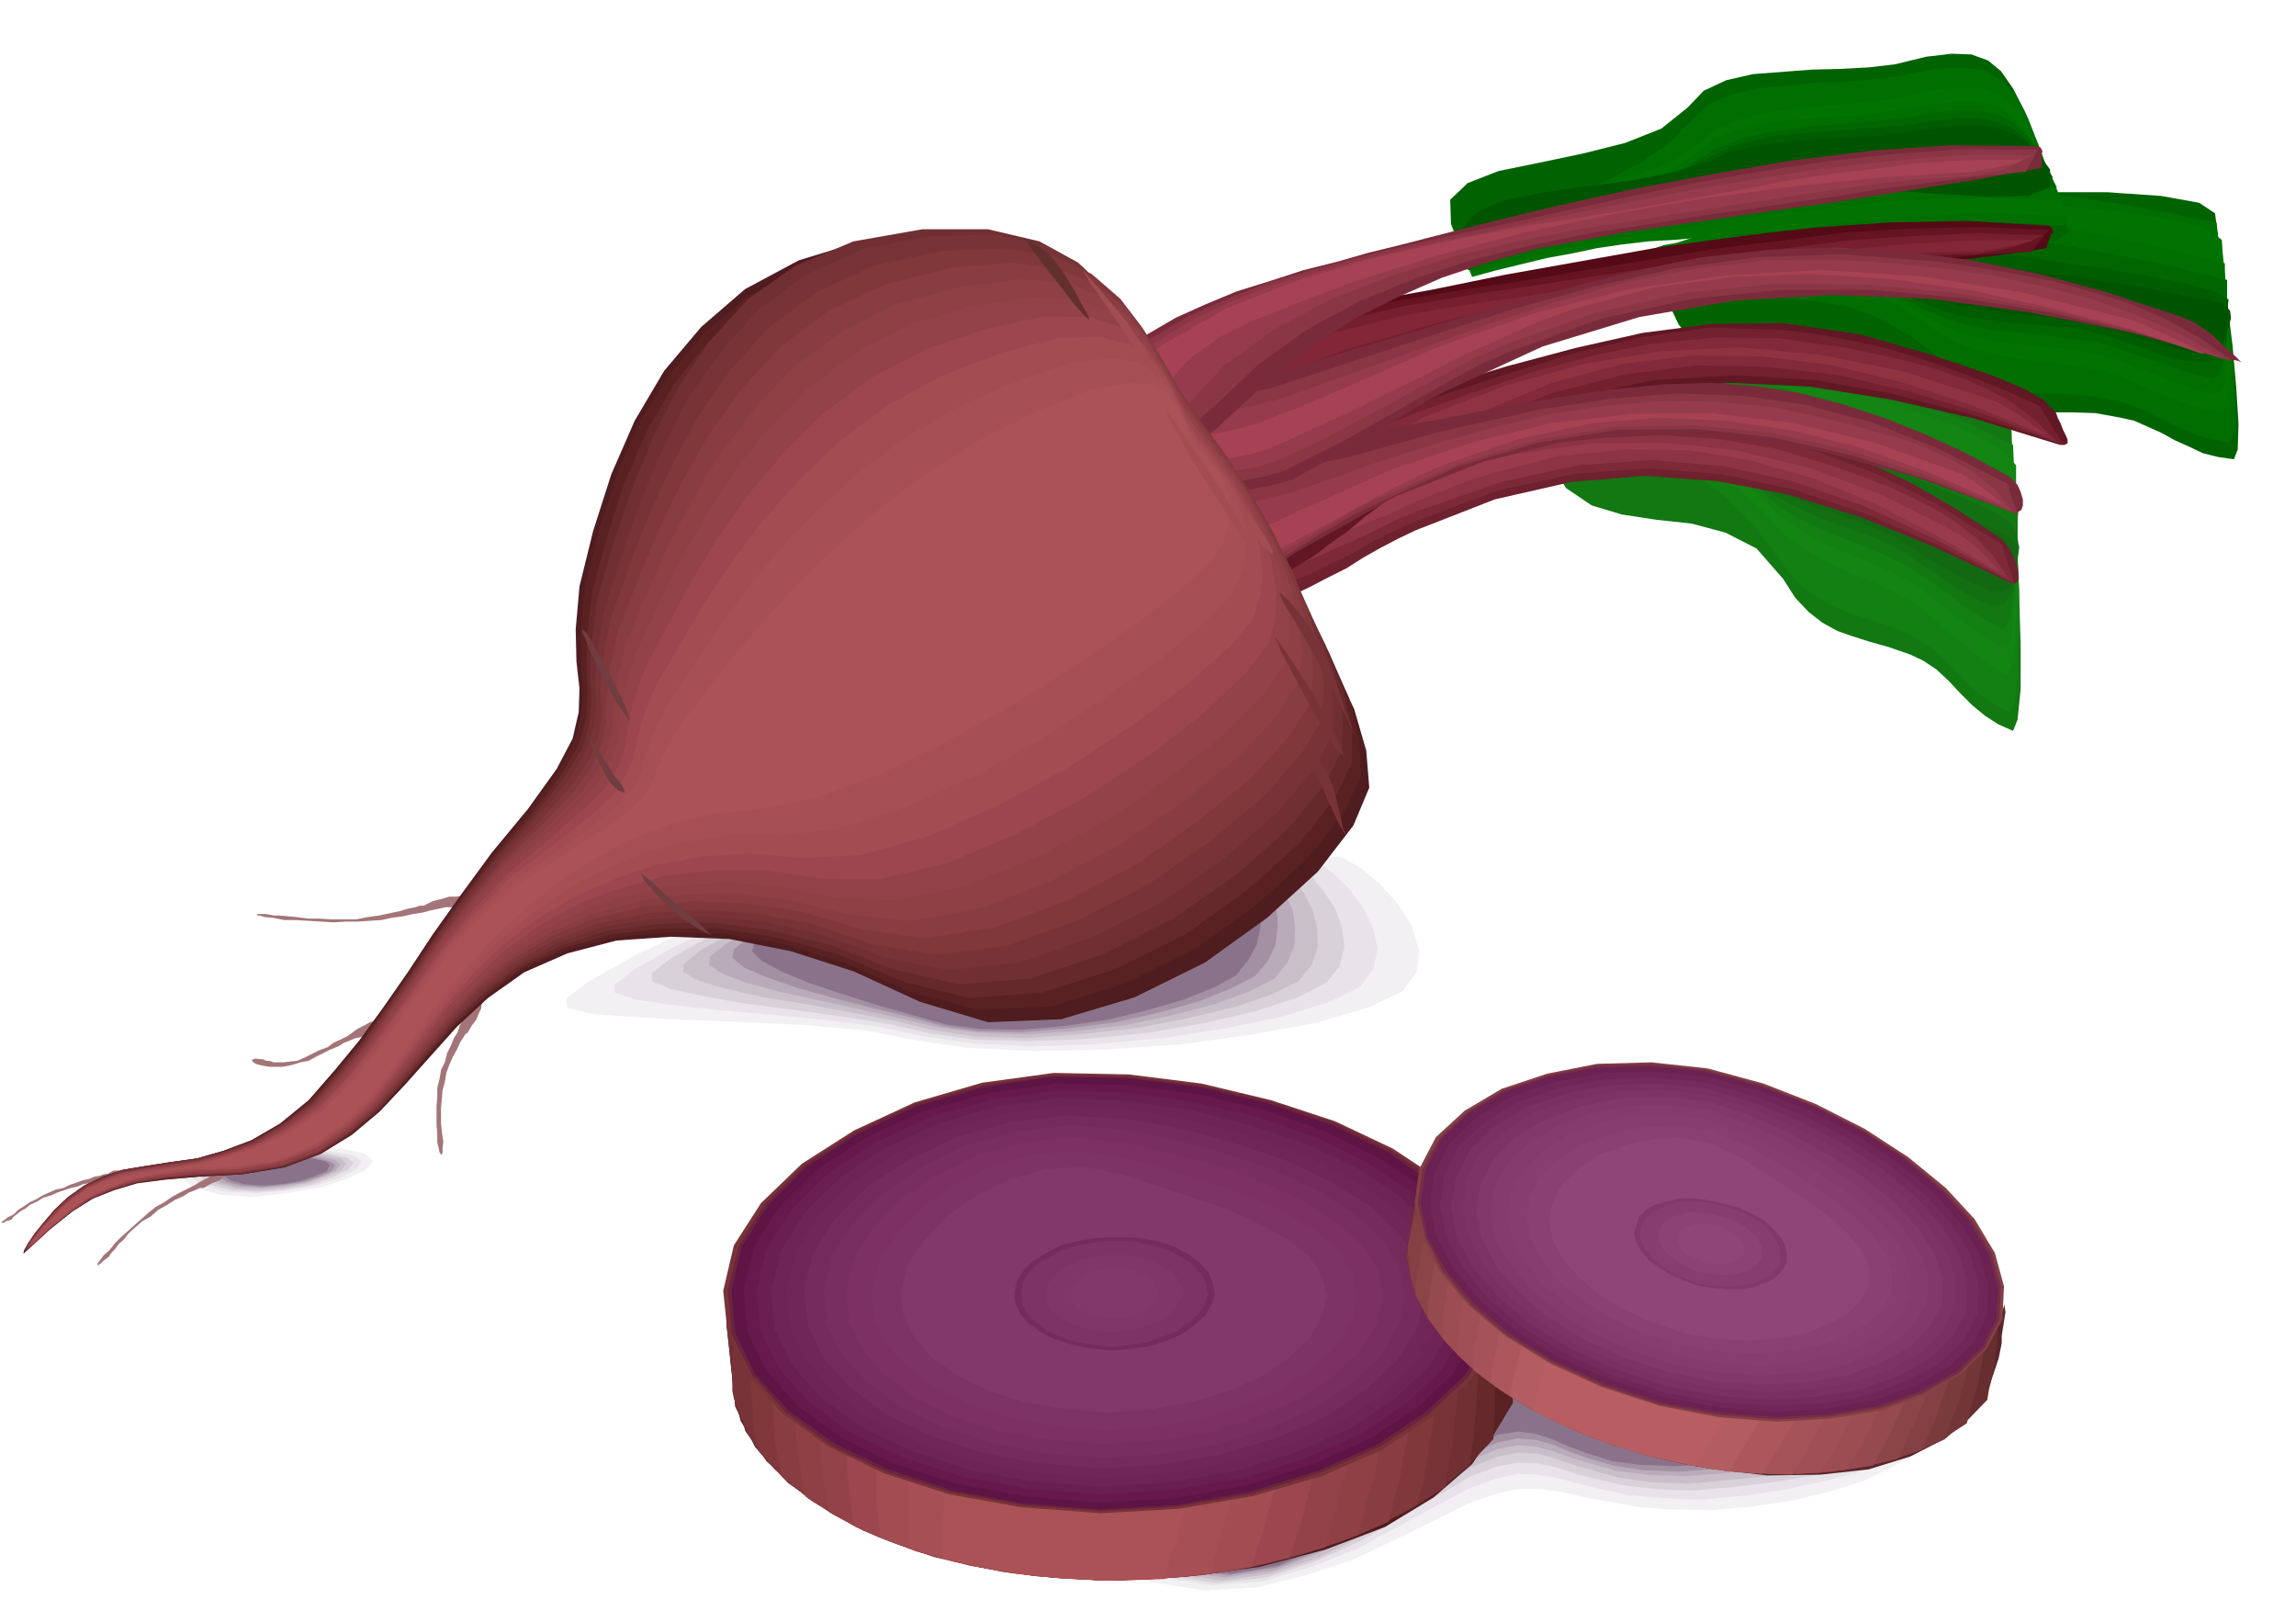 <svg xmlns="http://www.w3.org/2000/svg" width="490.455" height="344.079" fill-rule="evenodd" stroke-linecap="round" preserveAspectRatio="none" viewBox="0 0 3035 2129"><style>.brush1{fill:#f2f0f2}.pen1{stroke:none}.brush2{fill:#e8e3e8}.brush3{fill:#d9d1d9}.brush4{fill:#c9bfc9}.brush5{fill:#baabba}.brush6{fill:#a391a3}.brush7{fill:#8a738a}.brush8{fill:#006300}.brush9{fill:#006e00}.brush10{fill:#007300}.brush11{fill:#060}.brush12{fill:#005c00}.brush13{fill:#005400}.brush14{fill:#127812}.brush15{fill:#128012}.brush27{fill:#7a2b3b}.brush28{fill:#8a3645}.brush29{fill:#963b4d}.brush30{fill:#a64254}.brush36{fill:#4f1c1f}.brush37{fill:#592121}.brush38{fill:#66292b}.brush39{fill:#703033}.brush40{fill:#783338}.brush41{fill:#80383b}.brush42{fill:#873d42}.brush43{fill:#8f4045}.brush44{fill:#94424a}.brush45{fill:#9c474f}.brush46{fill:#a14d52}.brush47{fill:#a64f54}.brush48{fill:#ab5257}.brush56{fill:#702657}.brush57{fill:#752b5c}.brush60{fill:#7d3363}.brush61{fill:#823869}.brush67{fill:#854045}.brush80{fill:#873d6e}.brush82{fill:#8f4575}</style><path d="m2569 1886-14 18-22 18-32 17-37 18-45 14-49 12-54 8-56 5-54-1-45-4-38-7-32-6-30-7-27-3h-28l-28 6-37 13-44 22-51 25-57 27-63 21-65 16-69 4-69-11-62-22-41-21-26-20-14-17-6-16v-11l3-8 2-2 631-244 559 156z" class="pen1 brush1"/><path d="m2555 1886-9 15-20 15-31 15-39 15-47 12-51 11-55 8-55 5-52-2-43-4-37-8-30-7-28-8-26-4-26-1-28 6-36 13-43 23-50 27-55 30-61 24-64 19-67 5-68-10-59-21-41-20-26-19-14-17-6-15 1-11 2-8 2-2 76-30 77-30 77-30 78-29 76-30 77-29 77-30 78-29 68 18 68 19 68 19 69 19 68 18 68 20 68 18 69 20z" class="pen1 brush2"/><path d="m2543 1886-5 12-18 14-31 13-39 13-48 11-52 9-56 7-55 5-52-2-41-5-35-8-28-7-27-9-24-5-26-1-27 5-35 13-42 25-50 29-54 32-61 27-63 21-66 7-66-9-58-21-40-20-26-19-13-16-6-15 1-12 2-7 2-2 75-30 76-29 75-29 76-28 75-30 76-29 75-29 76-28 66 18 67 18 67 18 67 19 66 18 68 18 66 19 68 19z" class="pen1 brush3"/><path d="m2534 1887-2 10-17 11-30 11-40 12-49 10-53 9-56 6-55 5-50-2-41-6-34-9-27-8-26-9-23-6-25-1-26 5-35 14-41 26-49 31-54 34-59 29-62 21-65 9-65-9-58-20-39-20-26-19-13-16-6-15 1-11 2-7 2-2 74-29 74-29 74-29 75-28 74-29 75-28 74-29 75-28 65 18 66 18 66 18 66 19 65 18 66 18 66 18 66 19z" class="pen1 brush4"/><path d="m2526 1887 2 8-16 10-30 9-40 11-50 8-54 8-57 6-55 4-49-2-40-5-32-9-27-8-25-9-23-6-24-2-26 5-34 14-41 26-48 32-53 35-59 30-61 24-65 9-64-8-57-20-38-19-25-19-13-15-6-14 1-11 2-7 2-2 73-29 73-28 73-29 74-28 73-29 74-27 73-29 74-27 64 17 65 18 64 18 65 18 64 18 66 18 64 18 66 18z" class="pen1 brush5"/><path d="m2520 1887 3 7-14 8-30 9-42 10-51 7-55 8-57 5-54 4-49-2-38-6-32-9-25-9-24-10-22-6-23-2-26 5-34 14-40 27-48 33-53 36-58 32-61 24-63 10-64-7-56-20-38-18-24-19-12-15-6-14 1-11 2-7 2-2 72-29 72-28 72-28 72-27 72-29 72-28 72-28 73-27 63 17 65 18 64 18 65 18 63 17 65 18 64 18 65 18z" class="pen1 brush6"/><path d="m2513 1888 5 5-13 7-29 8-41 8-52 6-55 7-58 5-54 4-48-2-38-5-31-10-25-9-23-10-21-7-23-3-26 4-33 15-40 27-47 35-53 37-58 33-60 26-63 11-63-6-55-20-37-18-24-19-13-15-6-14 1-10 2-7 2-2 572-222 507 141z" class="pen1 brush7"/><path d="m1766 1132 12 3 22 13 24 20 24 27 18 29 10 31-3 29-19 26-44 21-67 20-86 16-94 13-100 7-96 2-87-4-68-10-67-13-77-7-82-4-79-3-71-4-54-4-32-8-2-12 29-22 58-33 80-39 97-39 106-37 113-27 113-14 107 6 89 13 70 9 53 4 38 1 26-2 18-2 12-4 9-2z" class="pen1 brush1"/><path d="m1735 1140 11 2 17 13 19 18 19 25 13 26 7 29-5 26-18 25-40 20-61 19-76 16-84 13-89 8-85 3-78-4-62-9-62-13-69-9-73-7-69-6-63-7-47-7-27-9-1-10 27-21 51-29 70-34 86-34 94-32 101-23 102-11 99 7 83 12 66 7 48 4 36 1 24-2 16-2 11-3 9-2z" class="pen1 brush2"/><path d="m1711 1147 10 2 14 11 15 18 15 23 9 25 3 26-6 25-18 22-37 19-55 18-68 16-76 13-81 8-77 3-71-2-57-8-58-13-63-10-66-9-62-8-55-10-41-9-24-10v-11l24-19 46-26 62-30 77-30 86-28 92-19 93-9 92 7 79 11 61 8 46 3 34 1 22-2 16-2 11-2 8-2z" class="pen1 brush3"/><path d="m1691 1152 8 1 12 11 13 17 11 22 6 23 1 25-8 24-18 22-34 17-50 17-63 15-69 13-73 8-71 5-66-2-54-8-54-13-58-11-59-11-56-9-49-11-37-11-20-11 1-11 22-18 41-23 57-27 69-27 78-24 84-17 87-7 87 7 75 10 58 7 44 4 32 1 21-2 15-2 9-3 8-1z" class="pen1 brush4"/><path d="m1674 1156 7 2 10 10 9 16 9 20 3 22-1 24-9 22-17 21-33 17-46 17-57 15-63 13-67 8-65 4-61-2-52-7-51-12-53-12-55-12-50-11-45-12-32-12-18-12 2-11 20-16 37-22 51-24 64-24 71-22 78-14 81-6 83 7 70 9 56 7 42 4 31 1 20-2 14-2 9-3 8-1z" class="pen1 brush5"/><path d="m1660 1160 6 2 9 10 7 14 6 20 1 20-3 23-10 21-17 20-31 16-42 17-53 15-58 13-62 8-61 5-58-1-48-7-48-13-50-12-50-13-46-13-40-14-28-12-16-13 2-11 19-16 34-19 46-23 58-21 65-19 72-12 76-5 78 7 69 9 54 7 40 3 29 1 20-2 14-1 8-3 8-1z" class="pen1 brush6"/><path d="m1647 1163 6 2 6 9 5 14 3 19-1 20-5 22-11 20-16 20-29 16-40 16-48 14-54 13-57 8-56 5-54-1-46-6-46-13-46-13-47-15-42-14-36-15-26-14-13-13 3-10 17-15 32-18 42-20 53-19 60-17 67-11 71-4 75 8 66 9 52 7 38 3 29 1 19-2 13-2 8-3 8-1z" class="pen1 brush7"/><path d="m483 1525-32-7-42-1-48 1-46 6-41 7-27 11-9 13 18 15 35 9 43 3 44-5 44-7 36-12 26-12 9-12-10-9z" class="pen1 brush1"/><path d="m469 1528-28-6-37-2-43 2-41 5-37 6-24 10-8 11 16 13 31 8 39 2 40-3 39-7 32-10 22-11 8-11-9-7z" class="pen1 brush2"/><path d="m459 1530-26-6-33-1-39 1-36 5-33 6-22 9-7 10 15 12 28 7 34 2 36-3 35-6 28-10 21-10 7-9-8-7z" class="pen1 brush3"/><path d="m451 1531-24-5-30-1-35 1-34 5-30 5-19 8-6 8 13 12 25 7 32 2 32-3 32-6 25-9 19-8 7-9-7-7z" class="pen1 brush4"/><path d="m443 1533-21-5-28-1-32 1-31 4-27 5-18 7-6 9 12 10 23 6 29 1 30-2 29-5 24-8 17-8 6-8-7-6z" class="pen1 brush5"/><path d="m437 1535-20-5-25-1-29 1-28 4-26 4-16 7-5 8 11 9 21 5 27 2 27-3 27-4 21-7 16-7 5-8-6-5z" class="pen1 brush6"/><path d="m431 1535-18-4-23-1-28 1-25 4-24 4-15 6-5 6 11 9 19 5 24 2 25-2 25-4 20-7 15-6 4-8-5-5z" class="pen1 brush7"/><path d="m2219 429 28 34 37 14 45 1 50-6 51-8 52-2 49 10 44 28 26 21 27 13 27 7 28 4h57l30 1 33 6 18 4 18 8 18 8 18 10 18 8 19 9 20 5 21 3 5-13 1-34-3-48-5-56-7-58-7-52-6-41-3-23-21-14-50-9-72-5h-82l-87 2-80 6-66 8-42 12-29 12-29 13-29 12-28 14-30 12-28 14-29 13-27 15 20 42z" class="pen1 brush8"/><path d="m2209 405 49-6 48-3 46-2 46 4 43 7 42 15 41 23 42 32 27 19 27 14 27 7 30 4 28 1 30 1 30 3 32 6 18 5 18 7 18 9 18 9 18 8 19 8 20 5 21 4 6-12 2-29-2-43-4-50-6-52-6-47-5-38-2-20-61-12-63-12-65-10-65-7-66-4-64 2-62 9-59 18-30 10-30 11-29 10-29 12-30 11-29 11-29 12-29 14 19 36z" class="pen1 brush9"/><path d="m2189 365 47-4 48-2h46l47 4 44 7 44 13 41 19 42 28 29 19 33 13 33 8 36 6 35 4 36 5 35 7 35 13 12 6 15 6 14 6 16 6 15 5 15 5 15 4 15 4 7-9 4-23v-34l-1-39-3-41-3-38-3-30-1-16-21-15-51-13-74-11-85-7-90-6-83-3-68 1-44 6-26 6-26 6-26 6-25 7-26 6-25 6-26 7-25 8-17 3-11 4-8 3-3 3-1 3 2 7 4 8 7 13z" class="pen1 brush10"/><path d="m2190 366 45-4 46-2 46-1 46 2 44 5 45 11 41 16 42 24 22 13 25 10 26 7 27 5 27 3 27 3 27 2 27 4 22 4 22 7 22 8 22 9 21 8 22 8 22 7 23 6 8-6 5-17 2-25 1-29-1-32-1-28-2-23v-13l-73-18-73-16-73-14-72-9-73-6-73-1-73 4-73 12-18 3-17 4-17 4-17 4-18 3-17 4-17 4-17 5-15 2-11 3-8 1-4 3-2 2 1 5 3 7 6 12z" class="pen1 brush9"/><path d="m2191 369 43-5 45-2 45-2 45 1 44 3 44 9 42 13 40 21 23 10 25 9 27 6 27 5 27 2 27 3 26 3 27 4 21 3 22 6 22 7 22 8 21 7 22 8 22 6 24 6 8-4 6-13 3-19 3-21v-73l-78-19-78-16-79-14-78-9-80-7-78-1-80 4-78 12-16 2-15 3-16 3-15 3-15 3-15 4-15 3-15 4-6 1-3 2-2 2 1 3v2l3 4 2 4 3 6z" class="pen1 brush11"/><path d="m2191 370 42-5 44-3 45-3 45 1 43 3 44 7 42 11 41 18 26 10 28 8 29 5 30 4 30 2 30 3 29 2 29 6 17 5 24 8 26 9 28 10 26 6 23 2 17-4 11-13 1-9 2-8 1-8 1-8v-26l1-7-18-11-47-12-69-13-79-12-83-13-77-10-63-8-39-4-36-2-35 2-37 3-36 7-38 6-36 8-36 8-33 9 7 16z" class="pen1 brush12"/><path d="m2193 371 38-5 41-3 41-3h43l41 1 42 4 39 7 39 12 34 11 35 8 35 6 36 5 35 4 36 5 35 6 36 9 13 4 18 6 20 6 23 7 20 4 20 1 15-3 10-8 7-20 4-14-1-10-5-6-10-5-12-3-16-3-18-3-48-10-47-7-48-8-47-6-48-7-47-7-47-7-47-8-29-4h-43l-54 2-56 4-55 5-45 7-30 9-7 11 1 3 3 3z" class="pen1 brush13"/><path d="m1918 296-1-32 23-22 41-16 54-11 57-12 56-14 48-19 35-28 21-22 30-14 35-8 39-3 39-3 40-1 36-2 34-4 41-10 34-4 26 1 22 8 17 14 16 23 16 31 17 42 5 14 5 15 5 14 6 15 4 14 6 15 4 15 6 15-15 10-48 6-72 1-85-1-92-5-87-5-75-4-51-2-36-2-36 1h-35l-35 3-35 3-34 4-35 5-34 6-12-31z" class="pen1 brush8"/><path d="m1924 313 38-15 42-14 43-16 44-15 42-19 39-21 35-25 29-29 22-21 30-13 34-8 39-4 39-4 39-1 36-3 33-4 49-10 38-2 29 4 23 14 18 20 16 30 15 39 19 49 8 21 6 16 2 9v6l-7 1h-11l-18-2-23-1-59-2-58 1-57 2-57 4-58 3-57 4-58 2-57 2h-36l-34 2-35 2-34 4-35 3-34 6-34 6-33 7-12-28z" class="pen1 brush9"/><path d="m1937 344-2-32 23-22 39-17 51-13 55-13 56-14 49-19 36-24 23-19 30-13 34-9 38-5 38-4 38-3 36-4 32-5 44-9 36-4 28 2 23 9 18 15 17 24 16 33 20 43 8 19 5 14v7l-2 5h-19l-17-2-21-1-58-1-57 3-57 4-56 6-57 6-57 6-57 5-56 5-35 2-34 4-34 5-33 7-33 6-33 8-33 8-33 9-9-22z" class="pen1 brush10"/><path d="m1936 342 36-16 41-15 41-15 43-15 41-18 40-19 36-21 33-24 19-15 24-10 26-7 30-5 28-4 29-2 27-2 25-1 53-7 44-7 37-5 31 1 27 9 25 23 25 38 27 60-75-4-75 1-74 4-73 8-75 8-73 10-74 12-73 12-23 3-22 5-22 4-22 6-23 5-21 5-23 6-21 7h-7l-3 1-3-1h-1l-3-6-2-9z" class="pen1 brush9"/><path d="m1936 341 35-15 38-14 39-14 41-13 38-16 39-15 36-18 34-20 31-19 34-13 35-9 36-5 36-4 37-3 36-3 37-4 39-7 33-3h27l25 6 21 11 19 19 18 28 19 38-48-3-47-2h-47l-47 2-47 2-46 5-47 5-45 9-51 9-51 9-51 9-51 12-51 10-51 13-50 13-48 16-5-16z" class="pen1 brush11"/><path d="m1936 340 40-17 41-16 41-15 42-14 40-17 41-16 40-18 40-20 26-13 30-8 32-7 36-3 35-3 35-2 33-3 32-2 33-6 30-3 27-1 25 4 21 7 20 15 19 22 19 31-53-4-52-1-52-1-52 3-53 3-52 7-51 8-50 12-44 10-44 10-44 10-43 10-44 10-43 11-42 12-42 14-6 1-4 1h-4l-2-4-1-7z" class="pen1 brush12"/><path d="m1934 340-3-36 21-24 38-16 52-10 57-8 60-8 56-11 47-15 23-10 27-7 29-5 30-3 29-3 30-2 28-1 27-1 31-5 32-4 31-4 31-1 28 3 27 10 24 17 21 28v23l-29 12-53 1-69-4-79-6-81-3-75 2-63 13-41 11-40 11-41 10-40 10-41 9-40 11-41 11-39 14-4-9z" class="pen1 brush13"/><path d="m2046 605 24 40 34 23 40 12 46 7 46 5 45 12 41 21 35 40 16 25 18 19 18 14 20 11 20 7 22 7 25 7 29 10 17 8 18 12 16 15 16 17 15 15 17 14 17 11 20 9 6-15 4-40v-59l-2-68-3-72-3-64-3-51-1-28-17-17-42-17-60-18-70-16-74-14-70-8-58-2-40 7-26 8-25 9-26 8-24 9-26 8-25 9-26 9-24 10 20 51z" class="pen1 brush14"/><path d="m2035 577 50 6 46 8 43 10 40 14 36 19 35 26 32 33 32 42 17 23 18 19 19 13 21 12 20 8 24 8 25 8 28 11 17 9 18 13 16 14 16 17 15 15 17 15 18 12 19 10 6-12 4-36 1-53 1-61-3-64-2-58-2-46-1-24-49-24-52-23-55-23-56-20-57-17-57-9-56-2-52 9-27 6-26 6-27 6-26 7-27 6-25 7-26 7-25 9 17 44z" class="pen1 brush15"/><path d="m2016 527 23 37 34 23 41 12 47 9 48 6 47 12 42 20 37 34 23 26 27 20 28 16 30 14 30 12 30 14 28 16 29 22 9 9 11 10 12 9 12 11 12 9 12 10 12 7 12 7 6-9 5-27 2-41 2-48-1-51v-46l-1-36v-19l-17-20-42-23-62-25-72-24-76-23-72-18-60-12-40-2-29 2-28 2-28 3-27 3-28 2-27 3-28 3-27 5 14 36z" class="pen1" style="fill:#128512"/><path d="m2017 530 44 6 44 7 41 9 41 13 38 15 38 22 35 26 33 33 23 22 27 19 28 15 30 13 29 12 30 13 29 15 28 20 10 9 11 9 12 9 12 9 12 8 12 9 12 7 12 7 7-5 5-20 3-31 3-36v-39l1-35v-42l-42-22-42-21-43-21-43-19-45-19-44-17-45-16-43-12-28-5-42-4-52-3-55-1h-53l-44 4-29 6-7 11 3 10 4 10z" class="pen1 brush15"/><path d="m2018 533 42 5 42 6 40 8 41 11 38 14 38 18 35 23 33 30 23 20 27 17 28 13 30 13 29 11 30 13 29 14 28 19 10 7 12 9 12 8 12 9 12 8 12 8 12 7 13 7 6-4 6-14 3-23 4-27 1-29 1-26v-21l1-11-56-30-59-29-63-29-63-26-66-24-65-19-65-13-61-4h-47l-15 1h-31l-15 1-15 1h-25l-7 1-3 2-2 2 1 5 2 7 5 11z" class="pen1 brush14"/><path d="m2018 534 40 4 41 6 41 7 40 11 38 12 37 17 36 20 33 27 17 14 21 12 21 11 24 10 23 8 23 9 23 8 23 10 16 9 23 15 25 17 26 18 24 13 21 8 16-2 10-13 6-36 3-25-3-19-7-13-15-11-19-10-26-11-32-13-34-15-34-15-34-14-34-13-35-14-33-13-35-13-33-13-25-7-39-7-47-7-50-5-48-4-39 1-27 4-6 11 2 5 2 6z" class="pen1" style="fill:#127012"/><path d="m2018 535 19 28 31 17 39 8 44 4 46 1 46 4 42 10 36 20 18 13 21 12 21 10 24 10 22 7 23 9 23 8 23 10 15 7 21 14 25 16 27 16 25 13 22 9 17 1 11-7 1-7 2-6 1-7 2-6 1-7 1-7 1-7 1-6-15-13-39-20-58-27-67-29-71-31-64-27-53-23-33-13-29-10-31-6-34-5-33-1-35-1h-65l-29 2 5 17z" class="pen1" style="fill:#126912"/><path d="m1619 791 7-2 8 1 8 1 8 3 7 1 9 2 9-1 12-1 23-9 23-11 23-12 24-12 22-14 23-13 23-12 23-11 105-41 101-23 97-8 97 7 94 18 96 30 96 39 100 47 7 1 4-4v-8l-1-10-5-12-5-11-7-9-6-6-61-40-59-34-60-28-59-21-62-17-64-9-68-4-71 5-61 6-59 7-60 6-58 6-59 5-59 4-61 3-60 2-36 4-23 14-13 19-4 26 1 28 7 31 9 29 11 29 3 7 1 2z" class="pen1" style="fill:#6e212e"/><path d="m1622 773 7-3 8 1 7 1 9 2 8 1 9 1h9l11-1 23-9 23-9 23-12 24-11 22-13 23-12 23-11 23-10 106-40 103-22 98-7 96 8 94 20 95 32 97 42 100 51-17-52-86-54-80-40-78-29-77-18-80-9h-83l-89 7-95 15-40 6-39 6-40 6-39 6-40 4-39 3h-78l-32 1-21 11-13 16-3 21 1 24 7 26 9 26 11 25z" class="pen1" style="fill:#7d2938"/><path d="m1624 751 7-3 9 1 7 1 9 2 8 1 9 1h9l11-1 22-8 24-8 23-11 24-10 23-11 23-11 23-11 23-9 107-37 101-22 97-7 94 8 92 20 93 32 95 44 99 54-21-31-23-24-27-21-27-17-31-16-31-14-34-13-33-12-81-25-78-13-77-5-76 4-77 8-76 14-78 16-79 19-23 3-21 4-20 3-20 2h-41l-22-2-21-3-19-1-10 8-6 14v18l2 19 5 19 6 17 7 14z" class="pen1" style="fill:#8c3345"/><path d="m1628 726 7-2h9l7 1 9 2 8 1 9 2h20l33-10 34-12 33-13 35-14 33-15 34-14 34-14 34-11 92-24 89-9 85 1 83 14 80 23 81 33 80 41 82 48 4 1-2-2-6-7-9-9-11-11-10-9-10-7-5-4-102-52-97-36-97-23-95-10-97 1-99 14-103 23-105 34-19 6-19 6-19 5-19 4h-39l-19-4-17-7-13-5-9 2-6 6-3 10-1 11 3 12 5 11 7 10v1l1 1z" class="pen1" style="fill:#993b4d"/><path d="m1617 772 8-4 9-2h9l9 1 9-1h10l10-2 12-3 22-13 23-14 22-17 23-16 21-18 23-17 21-17 23-14 105-59 104-40 103-23 105-7 104 5 107 17 110 25 114 35h6l4-2v-5l-2-5-4-8-3-8-4-8-2-6-15-16-27-16-38-16-43-15-45-15-42-12-34-10-21-5-97-14-93 1-92 12-89 20-90 24-89 27-91 24-92 20-43 5-39 6-35 6-27 11-20 15-7 24 5 35 22 50 3 7 4 7 4 7 5 7 4 6 5 7 4 7 5 7 5 7 2 3z" class="pen1" style="fill:#611724"/><path d="m1614 751 8-4 9-1 9-1 10 1h18l10-2 12-3 23-12 23-13 23-16 23-15 22-17 22-16 22-16 23-14 107-59 106-39 104-22 105-6 104 6 107 19 109 29 115 38-5-7-3-6-5-7-3-6-4-7-4-6-4-6-3-6-42-19-41-17-43-16-42-14-44-13-43-9-43-8-43-5-96-3-92 13-92 22-90 28-91 30-90 29-92 23-91 15-35 7-19 14-10 18 1 23 7 23 14 26 16 24 18 23z" class="pen1" style="fill:#73212e"/><path d="m1613 728 8-4h8l9-1 10 1h18l10-2 11-3 33-17 34-18 33-21 34-21 33-23 33-21 33-21 34-17 96-40 97-25 95-12 95 2 94 11 95 22 96 29 97 37-29-29-30-23-33-18-33-14-37-13-37-10-39-9-39-8-90-13-85-1-83 8-79 16-80 22-79 27-81 29-82 33-24 8-23 7-22 6-21 6-23 3-22 3-24 2-23 1-20 2-10 11-2 14 4 19 7 18 11 19 11 16 11 12z" class="pen1" style="fill:#82293b"/><path d="m1610 703 8-4 9-1h37l10-2 12-2 34-15 34-18 33-19 34-19 33-21 34-20 33-19 34-17 96-40 93-25 92-11 92 1 90 11 92 22 92 30 96 39 5 1-2-3-9-6-11-8-14-10-14-8-12-7-7-3-117-38-110-22-107-10-103 5-104 17-104 29-106 41-108 54-20 9-19 9-20 8-20 8-22 3-21 3-21-1-21-4-22-5-9 5v11l6 14 8 14 9 14 6 8 1 2z" class="pen1" style="fill:#8f3342"/><path d="m1551 791 8-3h7l7 1 8 2 7 1 8 1 9-1 12-3 14-7 14-7 14-9 14-8 13-10 14-9 13-9 14-8 118-66 116-46 112-28 113-9 112 5 116 20 120 33 126 46h7l5-3 2-6v-8l-3-10-4-9-7-8-7-5-54-29-54-25-55-22-55-18-58-15-58-9-60-4-60 2-72 7-71 11-72 12-70 14-72 13-71 14-72 11-72 10-34 7-24 14-16 19-8 25-5 26 1 30 3 31 6 31v6l1 2z" class="pen1 brush27"/><path d="m1552 783 8-3h8l7 1 8 2h7l9 1 9-2 11-3 24-12 25-13 24-15 25-15 24-16 25-14 25-15 25-12 110-50 107-32 104-17 104-1 103 11 105 24 106 34 112 44-14-41-93-47-87-34-86-23-84-12-86-3-88 7-93 14-98 22-40 9-39 11-40 11-40 11-41 8-40 9-40 6-40 4-30 4-20 11-15 15-8 21-4 22 1 26 3 26 7 26z" class="pen1 brush28"/><path d="m1555 775 7-3h15l8 1h16l9-1 11-3 24-12 25-13 24-14 25-13 24-15 25-14 24-15 25-12 111-48 106-32 103-17 103-2 101 10 103 23 105 34 111 47-22-28-26-21-29-18-30-14-33-13-33-9-34-10-32-8-77-17-75-7-73-1-72 6-73 11-72 17-73 20-73 23-31 10-30 12-31 10-30 11-31 8-31 6-32 3h-31l-17 2-11 8-8 13-3 17-2 18 2 19 2 17 6 14z" class="pen1 brush29"/><path d="m1558 765 7-3h8l7-1 8 1h16l8-2 11-2 36-17 36-17 36-19 36-19 35-20 36-19 36-18 38-16 96-33 93-20 90-8 91 4 88 13 90 23 89 32 93 41 5 1-1-2-7-5-9-7-12-9-11-8-10-6-5-3-114-41-109-26-107-13-105 1-106 12-106 26-107 36-109 49-17 7-17 9-19 8-19 8-20 5-20 2-19-1-17-3-12-4-8 3-7 6-4 10-3 11v11l2 11 6 9 1 2 2 1z" class="pen1 brush30"/><path d="m1518 530 7-7 7-6 6-7 6-7 6-8 6-8 8-7 11-6 34-19 38-15 40-13 42-11 41-10 42-8 41-8 39-7 98-20 101-18 101-18 102-14 102-12 102-7 102-2 102 6h6l4 3 1 2 1 4-3 3-2 6-2 5-2 7-24 4-60 8-86 10-99 12-103 10-94 11-74 8-43 5-71 10-65 14-62 18-58 23-57 27-54 34-54 40-52 47-10 9-10 9-6 4-6 5-6 3-6 4-21 1-18-9-15-19-12-21-10-24-6-21-4-16-1-4z" class="pen1" style="fill:#540a17"/><path d="m1530 539 7-7 7-7 6-7 6-7 6-8 6-7 8-7 10-6 44-24 50-19 52-17 56-13 55-12 55-9 53-9 51-7 87-15 88-14 88-15 89-11 87-11 89-5 89-2 90 4-6 6-6 8-6 7-6 8-62 3-61 6-61 6-60 8-61 6-60 8-61 6-60 7-77 8-76 12-76 15-72 22-71 26-67 34-64 43-57 53-24 20-20 11-17 1-14-5-13-14-9-19-7-24-5-27z" class="pen1" style="fill:#661421"/><path d="m1544 550 7-7 7-7 6-8 6-7 6-8 6-7 8-7 10-6 44-25 49-20 51-17 55-13 54-13 54-9 53-9 50-7 85-13 87-13 85-14 87-11 86-11 86-6 87-4 88 3-23 10-22 7-21 4-21 4h-22l-23 1-25 1-26 3-41 3-40 5-41 5-40 5-41 5-40 5-40 5-40 5-77 8-79 12-81 16-80 22-78 27-72 36-64 45-53 56-15 13-12 4-12-4-8-8-9-13-6-14-4-16-1-13z" class="pen1" style="fill:#751f30"/><path d="m1560 560 7-7 7-7 6-7 6-7 6-8 6-7 7-6 10-6 44-25 48-21 50-18 54-13 53-13 54-9 52-8 51-7 81-13 83-12 81-13 83-11 82-11 83-8 83-5 84-1h6l-2 2-9 2-11 3-14 2-13 3-12 2-5 1-99 3-101 7-103 10-103 13-103 16-101 19-98 23-93 27-31 9-31 11-31 11-30 15-29 16-26 20-23 24-17 28-13 18-9 6-8-6-5-12-4-15-3-12-1-7 1 4z" class="pen1" style="fill:#822638"/><path d="m1603 661 12-6 12-3 13-3 13-2 13-3 14-2 13-4 14-4 25-13 26-14 26-15 26-15 25-16 26-16 25-15 27-14 126-58 128-39 128-22 129-7 129 5 131 18 131 26 134 36 5 1 5 1 2 1 2 1-2-2-6-6-11-10-9-8-9-9-8-6-10-7-10-6-11-5-12-4-91-30-89-24-89-18-88-11-89-6-89 3-91 10-92 19-78 20-78 21-77 22-77 23-78 23-76 23-78 22-76 22-9 2-8 2-9 2-8 3-9 3-8 3-8 4-6 5-11 14 7 18 20 16 28 17 29 14 28 12 20 8 8 3z" class="pen1 brush27"/><path d="m1596 648 11-5 12-3 13-3 13-2 13-3 13-2 13-4 14-4 38-19 38-19 37-21 37-21 37-21 37-21 38-20 40-17 117-42 119-26 119-12h120l120 11 120 20 119 29 119 35-46-32-46-25-49-21-49-15-52-14-52-10-54-9-53-7-118-9-112 4-109 15-106 24-105 29-105 34-107 35-110 36-16 3-25 6-31 8-34 9-34 9-29 10-21 9-9 10 1 11 10 12 15 11 19 11 20 8 20 8 16 6 14 4z" class="pen1 brush28"/><path d="m1585 635 12-5 13-3 12-3 14-2 13-3 13-2 13-4 14-4 38-18 38-19 38-20 38-20 37-21 38-20 38-20 39-17 117-41 118-26 119-12 119 1 118 11 119 21 118 29 119 38-57-33-60-26-62-22-63-16-65-14-65-9-66-7-64-4h-102l-96 11-95 19-91 26-91 30-91 33-92 33-93 33-14 3-23 6-30 6-31 9-33 8-27 9-20 7-7 6-1 9 7 9 10 8 14 8 15 5 15 6 13 4 10 3z" class="pen1 brush29"/><path d="m1576 619 11-5 12-3 13-3 13-2 13-3 13-2 13-4 14-4 50-23 51-23 50-25 50-24 50-26 51-23 51-23 54-19 101-27 105-14 104-4 105 7 103 14 104 23 102 27 100 34 6 1-5-3-13-7-18-8-21-10-20-9-17-7-10-3-140-35-133-21-130-8-127 7-127 18-126 32-128 45-130 57-26 11-26 11-26 10-25 10-27 8-27 6-28 5-27 3-29 2-10 6 3 6 12 8 15 6 16 6 10 3 1 2z" class="pen1 brush30"/><path d="m1467 496 6-7 7-6 5-7 6-7 4-8 6-7 7-7 10-6 36-21 40-18 41-17 45-14 43-14 44-11 42-12 41-10 101-26 103-25 104-23 106-20 105-18 105-13 105-7 106 1h6l5 1 2 2 2 4-1 3v19l-24 4-60 11-88 14-101 16-106 15-96 14-76 11-42 8-71 13-66 18-63 21-59 26-58 29-54 36-54 41-53 49-10 9-9 9-11 8-10 8-12 5-11 2-13-1-13-5-13-11-13-13-14-17-11-16-11-16-8-11-4-6 2 3z" class="pen1 brush27"/><path d="m1474 500 6-7 6-6 5-7 6-7 5-8 6-7 7-7 10-6 46-27 53-24 55-21 58-17 58-16 58-14 56-13 54-11 90-20 91-20 90-19 91-16 91-14 92-10 92-6 94 1-4 6-4 8-4 7-4 8-63 6-62 8-62 8-61 10-63 9-61 9-63 9-61 10-79 12-78 16-78 19-76 25-74 30-70 38-64 46-58 55-22 19-20 12-19 4-16-1-16-10-14-15-13-21-11-25z" class="pen1 brush28"/><path d="m1480 504 6-7 7-7 5-7 6-7 5-8 6-6 8-7 10-6 46-28 52-24 54-21 58-17 57-16 57-14 56-12 55-11 88-19 90-18 89-18 90-15 90-14 90-10 90-7h93l-22 11-21 9-21 4-21 4-23 1-23 2-24 1-25 3-43 5-42 6-42 6-42 7-43 6-42 7-42 6-42 7-78 12-82 16-85 20-85 26-82 32-75 40-66 48-54 59-14 11-12 6-13-2-12-5-12-10-9-12-7-14-4-13z" class="pen1 brush29"/><path d="m1488 508 6-7 7-6 5-7 6-7 6-8 6-6 7-7 9-6 82-47 92-36 98-29 101-23 102-20 102-16 99-17 95-17 44-9 44-7 44-6 45-5 44-6 45-3 45-2h46l6-1-1 2-8 3-11 3-14 3-14 3-11 1-5 2-118 7-119 12-121 16-120 21-120 25-117 31-114 36-108 42-20 8-20 10-20 10-18 13-19 13-15 15-14 17-9 20-11 17-9 7-9-3-7-8-7-11-4-10-3-7z" class="pen1 brush30"/><path d="m287 1550-6 3-7 4-8 4-8 5-10 5-10 5-11 6-10 7-11 6-10 8-9 8-9 8-9 8-9 8-8 8-7 9-8 7-5 7-3 4v3l1-1 3-2 4-4 7-5 3-5 5-5 5-7 7-6 6-8 9-8 9-8 11-6 10-9 11-6 11-7 11-5 8-5 8-3 6-3h5l11-6 10-4 7-5 7-3 6-7 2-3-3-3-6 1-8 3-8 7zm-144 1-6 1-5 2-7 1-7 3-9 2-8 3-9 3-8 4-10 2-9 4-9 4-8 5-9 4-7 5-8 5-6 6-8 4-5 4-3 2v2-1h3l3-2 7-2 3-4 4-3 5-4 7-4 6-5 9-4 8-5 10-3 9-4 9-3 9-3 9-2 7-3 7-1 5-1h4l9-2 8-2 6-2 6-1 6-3 3-3-2-3h-12l-7 4zm333-180-6 1-7 3-8 3-8 5-10 4-10 5-10 5-9 5-11 2-9 3-9 2-7 1h-15l-6-1-6-1-7-2-3-2-2-2v-1l4-2 9 1h2l4 2h4l6 2h13l8-1 10-1 9-4 10-5 10-5 11-4 8-6 9-4 6-3 4-2 12-9 10-5 7-4 7-2 5-1 1 4-4 5-6 6-8 5-8 3zm123-172h-10l-9 2-10 2-11 3-13 2-13 3-15 2-14 3-16 1-15 1h-16l-16 1-17-1-16-1-17-1h-15l-15-3-11-1-7-2h-3v-2h11l12 2h7l11 1 11 1 15 2h14l16 1h34l15-3 15-2 14-3 14-3 10-3 10-2 6-2h5l12-6 12-3 10-3h9l6-1 7 1 3 1 4 2v3l-3 4-4 1-5 1-6 1-6 1zm17 137-2 5-2 7-4 7-3 9-5 8-4 10-5 10-3 12-5 10-2 12-3 12v12l-1 12v24l1 13v11l2 8 1 5 2 3h1l1-3v-6l1-8-1-7-1-7-1-10v-21l1-11 1-12 3-11 2-12 4-11 5-11 5-9 4-9 4-6 3-5 3-2 6-10 6-8 3-8 3-6 1-9-2-5-6-2-5 3-3 2-2 3-3 5v6z" class="pen1" style="fill:#a37578"/><path d="m1235 310 87 4 64 17 42 27 31 36 21 41 20 47 22 50 33 51 40 52 44 59 44 61 43 63 36 60 28 59 16 55 4 49-21 50-47 61-67 61-82 59-93 46-97 29-97 4-90-27-87-40-84-27-81-16-77-3-72 5-65 17-57 25-48 34-41 38-35 39-34 38-33 35-37 31-41 25-48 18-56 9-57 3-45 4-37 5-30 9-28 11-27 17-30 24-35 32 1-4 5-9 9-13 12-15 14-17 18-17 21-15 25-12 27-9 30-5 32-5 35-5 35-10 37-14 38-22 38-31 34-39 33-40 32-44 32-46 33-50 37-52 41-56 48-58 38-53 21-40 8-35 1-31-4-36-1-42 5-57 18-73 24-75 31-71 39-66 49-58 58-50 71-38 82-25 97-9z" class="pen1 brush36"/><path d="m1231 323 87 1 64 14 46 23 34 32 24 37 22 43 24 46 32 49 38 51 42 58 41 60 40 64 32 62 26 59 14 55 2 48-22 49-47 59-68 62-82 59-93 46-97 30-96 5-90-24-86-38-82-25-80-14-74-2-71 7-63 17-57 25-47 35-41 38-35 39-34 39-33 36-36 31-41 26-48 17-56 10-57 3-45 4-37 4-31 9-28 12-27 17-30 23-34 32 1-4 5-9 9-13 12-14 14-17 18-17 21-15 25-12 27-9 30-5 32-5 36-5 35-10 38-14 37-22 38-30 34-39 33-40 32-44 32-46 33-50 37-52 41-55 48-57 39-52 22-41 9-36 2-33-3-37v-45l6-57 18-72 24-74 30-68 38-62 47-55 56-47 68-36 81-24 95-10z" class="pen1 brush37"/><path d="m1229 325 87 1 66 13 48 24 36 33 27 37 24 44 25 45 31 47 37 49 39 55 38 59 36 61 29 59 23 57 12 52v47l-23 48-47 59-68 61-82 59-93 46-97 31-95 7-89-22-85-36-81-22-78-12h-73l-69 8-62 18-56 26-46 36-41 38-35 39-33 39-33 36-37 31-40 26-48 18-57 10-57 2-45 4-37 5-30 9-28 11-27 18-29 23-34 31 1-4 5-8 8-13 12-15 15-17 18-16 21-15 24-12 26-9 30-5 33-5 36-5 35-10 38-14 38-22 38-30 35-38 33-40 31-44 33-46 33-49 37-52 41-54 49-56 40-52 23-40 10-35 2-32-2-36 1-43 7-56 19-71 23-72 30-69 36-63 46-56 54-50 67-37 78-27 93-12z" class="pen1 brush38"/><path d="M1219 303h87l68 16 51 28 40 38 31 43 28 48 27 48 31 47 34 46 37 53 35 55 32 58 25 56 20 55 10 51-1 46-24 47-48 58-68 60-83 58-93 47-95 32-95 8-87-20-83-32-80-20-77-10-71 2-68 9-61 20-54 26-46 36-40 38-35 40-33 39-33 37-37 31-40 26-48 18-56 10-57 2-45 4-37 6-30 9-29 11-26 18-30 23-33 31 1-4 5-8 9-13 12-15 14-17 18-16 21-15 24-11 26-9 30-5 33-5 36-5 36-10 38-14 38-22 39-29 34-38 33-41 31-44 33-46 33-49 37-51 42-54 49-54 41-51 24-39 10-33 3-31-2-35 2-42 7-55 20-70 24-72 29-71 34-68 42-62 51-56 63-44 76-32 91-16z" class="pen1 brush39"/><path d="m1231 312 85-2 66 15 48 27 37 37 27 43 25 46 24 47 30 44 33 44 36 50 34 52 33 56 25 54 20 53 9 49-2 44-24 46-49 57-69 60-83 58-93 47-95 33-94 10-86-17-81-30-78-17-75-7-71 3-66 11-59 21-54 28-44 36-40 38-35 40-33 39-33 37-36 32-41 27-48 18-57 9-57 3-44 4-37 6-30 9-28 12-26 17-29 23-32 30 1-4 5-8 9-13 12-14 14-17 17-16 20-15 24-11 26-9 30-5 32-5 36-5 37-10 38-13 39-22 39-29 35-38 33-41 31-44 32-45 33-50 38-50 42-53 50-53 42-49 24-38 11-33 4-30-1-34 3-41 9-52 21-68 25-71 29-70 34-69 44-63 51-57 63-46 75-34 90-17z" class="pen1 brush40"/><path d="m1244 332 83-4 66 11 50 23 38 33 29 38 27 43 24 42 29 42 31 42 31 48 30 52 27 54 21 53 15 52 5 47-3 43-26 44-49 56-70 59-83 58-93 48-95 34-93 12-85-14-79-27-76-14-73-5-68 5-65 13-58 22-53 29-44 36-38 38-34 41-33 39-33 38-36 32-41 27-48 19-57 9-57 3-46 4-37 6-30 9-28 12-26 17-28 22-31 29 1-4 5-8 9-12 12-14 14-16 18-15 20-14 23-11 26-9 30-5 32-6 36-5 37-10 39-14 39-22 39-29 35-38 33-40 31-44 32-45 34-49 38-50 43-52 51-52 43-48 25-36 12-31 4-29-1-34 3-39 10-52 23-66 26-68 31-68 36-67 43-62 51-56 63-46 75-35 89-19z" class="pen1 brush41"/><path d="m1257 354 82-7 64 10 48 20 38 31 27 37 25 40 23 40 26 39 29 38 29 45 27 47 25 51 19 49 13 49 4 45-4 41-27 43-50 55-71 58-83 58-92 48-95 35-93 14-83-12-78-23-74-11-71-3-66 8-63 15-56 23-51 30-44 36-38 39-34 41-33 40-32 38-37 33-40 27-48 19-57 9-57 2-46 4-37 6-29 10-28 12-25 17-28 22-31 29 1-4 5-8 9-12 12-14 14-16 17-15 20-14 23-10 25-9 30-5 33-5 37-5 37-10 39-14 39-22 40-29 35-38 33-40 31-44 32-45 33-48 38-49 43-51 53-51 44-46 26-36 12-30 5-27 1-32 4-38 11-50 25-64 27-66 32-66 36-64 44-61 52-56 62-46 74-35 88-22z" class="pen1 brush42"/><path d="m1271 379 80-10 63 6 47 19 35 28 25 34 22 37 21 38 25 37 26 35 28 41 25 43 23 47 16 45 11 45 3 41-6 39-27 42-51 54-71 58-83 57-93 49-95 37-91 16-82-8-76-19-72-9-69 1-64 10-61 17-54 24-50 30-42 37-38 39-34 41-33 41-32 39-36 33-40 28-48 18-57 10-57 2-46 5-37 6-30 10-27 12-25 17-28 21-30 28 1-4 6-7 8-12 12-14 14-15 18-15 19-14 22-11 25-8 30-5 33-5 37-5 38-10 39-14 39-21 40-29 35-37 33-41 31-44 32-45 33-48 39-49 44-50 54-49 45-45 27-34 13-29 6-26 2-31 5-36 12-48 26-62 28-63 33-63 38-63 45-59 52-55 62-45 73-37 86-23z" class="pen1 brush43"/><path d="m1287 404 79-11 61 4 44 16 33 25 23 31 21 35 18 35 23 33 24 32 24 36 23 39 20 42 14 41 9 42 1 39-7 36-28 40-52 52-72 57-84 57-93 49-94 37-91 19-80-4-74-15-69-5-67 4-62 13-58 19-53 26-48 31-41 38-38 39-33 42-32 40-31 39-36 33-41 28-48 19-57 10-57 3-46 5-37 7-30 10-27 12-25 18-26 21-29 27 1-4 5-7 9-12 12-14 14-15 17-15 19-14 22-10 24-9 30-5 33-5 37-5 38-10 39-13 40-21 40-29 36-37 33-40 31-44 32-45 33-48 39-48 45-49 54-47 46-43 28-32 15-28 7-25 3-29 6-35 13-45 28-60 30-61 34-61 39-61 46-57 52-53 62-47 72-38 85-25z" class="pen1 brush44"/><path d="m1306 434 76-16 57 1 42 13 31 23 21 28 18 32 17 32 20 30 21 28 22 32 20 34 18 36 12 36 6 37-1 36-9 34-30 39-53 51-72 56-85 56-93 50-93 39-89 21-78-1-71-11h-68l-64 7-59 16-57 21-50 28-47 33-40 38-37 39-32 42-32 41-31 40-36 34-41 28-49 19-57 10-57 2-46 5-37 7-29 11-27 12-24 17-26 21-28 27 1-3 5-8 8-11 12-13 14-15 17-15 19-13 22-10 23-9 30-5 33-5 38-5 38-10 41-14 40-21 41-28 36-37 32-40 31-43 32-45 34-48 39-47 45-47 55-46 47-41 30-30 16-27 8-23 4-27 7-33 15-44 30-57 31-58 35-58 41-58 47-55 53-53 62-46 72-38 83-28z" class="pen1 brush45"/><path d="m1325 466 73-19 56-2 39 10 29 19 19 25 15 29 13 29 17 26 19 23 19 27 17 28 15 32 9 31 4 32-3 31-10 32-31 36-55 49-74 55-85 56-93 50-93 41-88 24-76 4-69-6-64 4-61 11-56 19-54 24-49 30-45 34-39 39-36 40-32 42-31 42-31 40-36 34-40 29-48 19-57 10-58 2-45 6-38 7-29 11-27 13-24 17-25 21-27 25 1-3 6-8 8-11 12-13 13-15 17-14 18-13 22-10 23-8 30-4 33-5 38-6 38-10 41-14 41-20 41-28 36-37 33-40 31-44 32-44 34-47 40-46 46-47 57-43 49-38 31-29 16-25 10-21 5-26 9-31 16-41 32-54 32-55 37-55 42-56 48-53 53-51 62-46 71-39 81-31z" class="pen1 brush46"/><path d="m1348 502 70-23 53-6 36 6 25 16 16 22 12 25 11 24 14 22 15 18 16 21 14 23 11 25 6 25 2 27-6 27-12 28-32 35-56 47-74 53-86 57-93 51-93 42-87 28-74 9-66-1-60 9-58 15-53 23-51 26-46 33-43 35-37 39-35 40-31 43-31 43-31 41-36 35-41 29-48 20-57 9-58 3-46 6-37 8-30 11-27 13-23 17-25 19-26 24 1-3 6-7 8-11 12-12 14-14 17-14 18-12 21-9 23-8 30-5 33-5 38-6 39-10 42-13 41-20 42-28 36-36 33-40 30-44 32-44 34-47 40-45 47-45 59-41 51-36 32-27 18-22 10-20 7-23 10-29 19-39 34-51 34-51 39-51 43-53 50-51 54-50 62-45 70-41 79-34z" class="pen1 brush47"/><path d="m1372 543 68-27 50-10 33 2 22 13 13 17 9 21 7 19 11 16 11 12 12 15 10 16 7 18 2 18-2 22-8 21-15 25-34 32-57 45-76 52-86 56-93 52-91 45-86 31-71 15-63 6-57 14-54 20-50 27-47 30-43 35-40 37-36 40-34 40-31 44-30 44-31 41-36 36-40 30-48 20-57 9-59 2-46 6-37 9-30 12-26 13-22 17-23 19-25 23 1-3 6-7 8-11 12-12 13-14 17-13 17-12 20-8 23-8 29-4 34-6 38-6 40-10 42-14 42-20 42-27 37-36 33-39 30-43 32-44 34-47 40-44 48-44 60-39 53-33 34-24 20-20 12-17 9-22 12-26 21-35 36-47 36-46 41-47 45-49 51-48 55-49 62-45 68-43 76-38z" class="pen1 brush48"/><path d="m777 970 2 5 7 10 8 13 10 14 8 13 9 11 4 8 1 4-10-4-9-9-8-13-7-14-7-15-4-12-4-9v-2zm-6-138 5 6 9 15 11 20 12 23 11 22 9 19 4 12 1 4-8-10-10-15-12-21-11-22-11-22-7-18-5-11 2-2zm170 404-8-3-11-6-15-10-15-12-16-14-13-14-11-13-5-11 3 3 11 9 14 13 18 16 17 15 16 13 10 10 5 4z" class="pen1" style="fill:#703d40"/><path d="m1779 1104-4-6-7-13-9-20-10-22-11-23-8-19-6-14-1-4 12 12 10 12 7 12 7 13 4 12 4 14 4 16 4 19 1 4 2 3 1 2v2z" class="pen1 brush40"/><path d="m1681 732-7-6-7-6-6-9-5-9-6-10-4-9-4-9-3-7-2-5 5 4 8 10 11 16 10 15 8 14 4 9-2 2zm-141-191 12 15 18 26 22 32 24 36 20 34 18 30 10 21 1 10-1-1h1l3 5-5-7-11-16-17-25-19-31-23-35-21-34-19-33-13-27-3-5v-1 2l3 4z" class="pen1 brush46"/><path d="m1777 1000-12-13-14-21-16-27-15-28-15-28-12-23-7-16-1-3 13 18 13 19 12 19 12 20 11 19 11 21 10 20 10 23v3l1 1-1-2v-2z" class="pen1 brush40"/><path d="m1354 315 14 7 14 10 11 11 11 15 9 14 9 15 8 15 9 16 1 5-7-6-14-16-16-21-19-24-16-21-11-15-3-5z" class="pen1" style="fill:#633030"/><path d="m1432 358 14 16 15 17 14 17 15 18 12 18 13 19 10 21 9 22-5-6-11-16-18-25-19-28-20-29-17-24-11-17-1-3z" class="pen1 brush46"/><path d="m1792 974-9-19-9-18-10-20-9-19-11-20-10-18-11-19-9-16-18-29-5-12h2l10 9 12 14 13 18 12 16 8 13 3 10 7 17 7 19 8 22 6 19 7 17 4 11 2 5z" class="pen1 brush40"/><path d="m1992 1698-2-5-2-5-1 9v10l-17 56-34 54-52 48-66 42-80 33-90 26-98 15-104 5-92-7-85-14-78-23-68-28-60-36-47-39-36-45-20-47 6 56 6 56 26 53 44 48 61 42 73 35 86 27 95 17 105 8 104-5 98-13 88-23 79-30 64-39 51-44 34-51 16-56 1-13 1-12 1-13 2-12-1-13-1-12-2-12-2-10-3-33z" class="pen1 brush36"/><path d="m2000 1854-1-17v-16l-2-17-1-16-3-16-2-16-4-15-3-15-21 53-38 50-53 45-66 39-79 31-87 23-95 14-99 5-89-6-82-14-76-21-67-26-59-33-48-38-36-42-23-44-1 13v14l1 13 2 15 1 15 3 15 3 15 4 16 26 42 38 40 49 35 59 32 67 25 75 19 81 12 88 6 94-5 91-12 83-22 77-27 66-35 56-40 42-46 29-48z" class="pen1 brush37"/><path d="m1974 1902 1-18 1-18v-18l1-18-1-18-1-17-2-17-1-16-30 47-42 44-55 38-64 34-75 26-81 20-88 11-91 4-85-6-79-12-74-20-65-24-59-31-48-35-39-39-26-42v26l1 13 2 15 2 14 2 15 3 15 4 16 28 40 40 37 49 33 58 30 65 23 74 18 78 11 85 6 83-4 81-9 75-17 71-21 63-28 56-32 46-37 37-39z" class="pen1 brush38"/><path d="m1943 1936 2-18 3-17 1-18 2-17 1-18 1-17v-34l-36 40-45 37-55 32-62 29-70 21-75 17-81 10-83 3-92-7-85-14-78-23-68-28-60-36-47-39-36-45-20-47 6 56 6 56 26 53 44 48 61 42 73 35 86 27 95 17 105 8 74-3 73-7 68-14 66-17 59-23 54-26 47-30 40-33z" class="pen1 brush39"/><path d="m1911 1965 2-18 3-17 3-17 3-17 1-17 2-17 1-17 2-17-39 34-47 31-53 26-59 24-66 18-69 14-74 8-75 3-86-6-79-12-74-20-65-24-59-31-48-35-38-39-26-42-2 8-1 8v45l2 10 19 48 34 45 48 41 60 36 70 28 80 23 87 14 94 6 67-3 65-5 62-11 60-14 55-19 52-21 46-24 42-27z" class="pen1 brush40"/><path d="m1874 1988 4-17 4-16 3-17 3-16 2-17 3-16 2-17 2-16-41 28-45 26-51 22-56 19-60 14-63 12-67 6-68 3-76-5-71-10-67-15-61-20-56-25-48-29-41-32-32-35-1 11v12l1 13 1 13v12l2 14 2 13 3 14 32 35 41 33 49 28 57 26 62 20 68 15 73 10 78 5 59-2 58-5 57-9 54-11 51-15 48-17 44-21 41-21z" class="pen1 brush41"/><path d="m1031 1940 1 5 2 6 34 29 42 26 47 23 53 21 56 15 62 13 65 7 69 4 52-2 52-3 50-7 49-8 45-12 45-14 42-15 39-17 4-17 4-16 4-16 4-16 3-17 3-16 3-16 4-16-41 22-44 21-49 18-51 16-56 12-57 9-60 5-61 2-68-4-64-8-61-13-56-16-53-21-46-23-42-26-34-29v33l2 12v12l2 12 2 12 3 13z" class="pen1 brush42"/><path d="M1059 1946v7l2 9 2 7 2 9 35 23 41 22 45 18 49 17 52 12 56 10 58 6 61 3 45-1 45-3 44-5 43-6 41-9 40-11 38-12 37-13 4-16 4-15 4-16 5-15 4-17 4-15 3-17 4-15-40 18-42 17-45 14-46 12-51 9-50 8-54 3-53 2-61-4-58-7-55-10-51-13-49-17-45-19-40-22-35-23v27l2 9v9l2 10 1 10 2 10z" class="pen1 brush43"/><path d="M1089 1953v11l1 6 1 6 1 5 2 6 1 6 2 6 34 18 39 18 42 15 46 13 47 10 50 8 52 5 55 3 38-1 39-2 37-3 38-5 35-7 35-7 34-10 34-9 4-15 4-15 4-15 5-14 3-16 5-16 3-16 5-15-37 14-38 12-41 11-42 10-44 6-45 6-46 3-46 1-54-3-51-5-50-9-47-10-45-13-41-15-39-18-34-19v36l1 8 1 7 2 8z" class="pen1 brush44"/><path d="M1122 1961v7l1 7 1 7 1 8 1 6 1 7 1 7 2 7 33 14 37 14 38 12 42 11 42 8 45 7 46 3 49 3 31-1 32-1 31-3 32-2 29-5 30-5 29-7 29-6 4-14 5-14 4-15 5-14 3-16 5-15 3-15 5-15-34 10-34 9-36 8-35 7-38 4-38 4-39 2-39 1-48-3-45-4-44-6-42-8-41-11-38-12-36-14-33-15v18l1 6v12l1 6 1 6z" class="pen1 brush45"/><path d="M1159 1970v16l1 8 1 9v7l1 8 1 7 2 8 31 11 34 11 35 9 37 9 37 6 40 5 40 3 43 2 24-1 25-1 24-2 25-1 24-3 24-3 23-4 24-3 3-14 5-13 4-14 5-13 3-15 5-15 4-15 5-15-29 6-28 6-30 5-30 5-32 2-31 3-32 1-31 1-41-3-39-3-38-5-36-6-37-9-33-8-33-11-30-11v40z" class="pen1 brush46"/><path d="M1201 1980v43l1 8v8l1 8 28 8 30 9 30 6 33 7 33 4 34 4 35 2 36 2 17-1h17l17-1h18l17-2 17-2 17-2 18-1 3-13 4-12 4-14 5-13 3-15 5-14 3-15 5-14-23 3-22 3-23 3-22 3-24 1-24 2h-24l-24 1-34-2-32-2-33-4-30-4-31-7-29-6-28-7-27-8-1 8v26z" class="pen1 brush47"/><path d="m1248 1992-1 9-1 9-1 9v33l1 8 24 5 26 6 26 4 27 5 27 3 28 3 28 1 30 2 9-1h29l9-1h30l3-12 4-12 4-13 5-13 3-14 4-14 4-15 5-15-16 1-15 1-16 1-15 2h-16l-16 1h-16l-15 1-27-2-25-1-26-3-24-2-24-4-24-4-24-5-22-4-1 7v8l-1 8v8z" class="pen1 brush48"/><path d="m956 1706 6 58 27 54 44 49 61 44 74 36 87 28 95 17 105 8 104-6 98-17 90-26 80-35 66-44 51-48 33-54 14-56-10-57-30-51-48-47-62-41-76-36-85-28-92-22-96-12-99-2-95 13-89 26-80 37-69 44-54 52-36 56-14 60z" class="pen1 brush40"/><path d="m962 1706 5 57 27 54 44 49 60 44 73 35 86 27 94 17 104 8 103-6 97-17 89-27 80-35 65-43 51-48 32-52 13-55-11-56-28-50-47-47-61-41-74-36-84-28-91-21-97-12-99-2-94 13-89 25-79 37-68 44-52 51-35 56-14 59z" class="pen1" style="fill:#6b243d"/><path d="m967 1706 5 56 26 54 44 48 60 43 72 35 85 28 93 17 103 8 102-6 97-18 88-27 79-35 65-44 50-47 31-51 13-53-11-53-29-50-46-47-59-41-74-36-82-28-91-22-96-12-99-2-94 14-88 25-78 37-67 43-51 51-35 55-13 58z" class="pen1" style="fill:#5e1445"/><path d="m983 1706 5 55 26 52 42 47 58 41 69 34 82 26 91 17 99 8 99-6 94-17 85-27 77-34 63-41 48-46 31-50 12-51-11-53-28-48-45-45-58-38-71-35-80-28-88-21-92-12-96-2-91 13-85 24-75 35-65 42-50 50-33 53-13 57z" class="pen1" style="fill:#66194a"/><path d="m1000 1706 5 53 25 50 40 45 56 40 67 32 80 26 87 16 96 7 95-6 91-15 82-26 74-32 61-41 46-44 30-48 11-49-10-50-27-46-44-43-55-37-68-34-77-27-85-20-89-13-92-3-87 12-82 23-73 34-63 41-48 48-33 52-13 55z" class="pen1" style="fill:#691f4f"/><path d="m1019 1706 5 51 24 48 38 43 54 39 65 31 76 25 83 15 92 7 91-6 88-15 79-25 71-31 58-39 45-42 29-46 11-47-10-48-26-44-42-41-54-36-66-32-74-25-82-21-85-12-87-4-83 11-79 23-70 32-60 40-47 46-31 50-13 53z" class="pen1" style="fill:#6e2454"/><path d="m1040 1706 4 48 23 46 37 42 52 37 61 29 73 24 80 15 88 6 87-6 83-14 76-24 67-29 55-37 43-40 27-45 11-44-10-45-25-42-40-39-51-33-63-31-71-24-78-20-80-14-83-5-80 11-75 21-66 31-58 38-45 45-30 48-12 51z" class="pen1 brush56"/><path d="m1063 1707 5 45 21 44 35 38 48 36 59 28 68 22 76 14 83 7 82-6 79-14 72-22 64-28 52-36 41-38 25-41 11-42-9-43-25-40-38-36-49-31-60-29-67-23-73-20-75-13-78-5-75 9-71 20-63 30-55 36-43 43-29 46-11 49z" class="pen1 brush57"/><path d="m1089 1707 4 42 20 41 33 37 45 33 55 26 64 21 71 14 78 6 77-5 74-13 68-21 60-27 49-33 38-36 23-39 10-40-9-40-23-36-36-33-46-29-57-27-62-22-68-19-70-14-73-6-70 8-66 18-59 29-52 35-40 41-28 43-10 46z" class="pen1" style="fill:#782e5e"/><path d="m1118 1707 4 39 18 38 30 34 42 31 51 24 59 19 66 11 72 6 71-5 69-11 61-20 56-24 45-30 36-33 22-36 9-37-8-36-22-33-34-30-43-27-52-24-58-21-63-18-64-14-66-7-64 6-61 17-55 27-49 32-37 39-25 41-10 42z" class="pen1" style="fill:#7d3063"/><path d="m1152 1707 3 36 17 34 27 30 39 28 45 22 54 17 59 11 66 6 64-5 62-11 56-17 50-22 41-28 32-30 20-33 8-32-8-33-19-29-31-27-40-22-47-22-53-18-56-17-56-15-59-9-57 4-56 15-50 25-44 30-34 36-24 37-9 39z" class="pen1 brush60"/><path d="m1191 1707 3 31 15 30 24 27 34 24 40 19 47 15 52 9 57 5 56-4 54-9 49-15 44-19 36-24 28-26 17-29 7-28-7-29-17-24-28-22-34-19-42-19-46-16-49-16-48-16-50-10-50 3-48 13-44 22-40 28-30 32-22 33-8 34z" class="pen1 brush61"/><path d="m1341 1709 1 14 7 14 11 12 16 12 18 9 22 7 24 5 28 3 26-2 26-4 22-7 21-9 16-12 14-12 8-14 5-14-3-16-6-14-12-13-15-11-20-10-22-7-25-4-26-1-27 1-25 4-23 6-19 10-18 11-12 12-9 14-3 16z" class="pen1 brush57"/><path d="m1350 1709 1 13 6 13 11 12 15 11 17 8 20 7 23 4 25 3 24-2 24-4 21-7 19-8 15-11 13-11 8-13 5-13-3-15-7-13-11-12-13-9-18-10-21-6-23-5-24-1-25 1-23 4-22 6-18 9-16 9-12 12-9 13-2 15z" class="pen1 brush60"/><path d="M1383 1709v9l4 10 8 9 11 8 12 6 16 5 17 3 19 2 17-2 17-3 15-5 15-5 11-8 9-9 6-10 4-9-2-11-5-9-8-9-10-7-14-7-15-4-17-4h-36l-17 3-16 4-13 7-12 7-9 9-6 9-1 11z" class="pen1" style="fill:#803666"/><path d="m1416 1710-1 5 3 6 5 5 7 6 8 4 10 4 11 2 12 1 11-1 11-2 10-4 10-3 6-6 6-5 3-6 3-6-1-7-3-6-5-6-6-4-9-5-10-3-11-2h-23l-11 2-11 2-8 5-8 4-5 6-4 7v7z" class="pen1 brush61"/><path d="m2651 1734-1-6v-4l-3 8-1 7-23 39-36 33-48 26-57 19-67 9-71 3-77-7-77-16-68-22-60-26-55-32-45-34-38-38-28-38-18-40-5-39-7 43-7 42 10 45 24 44 38 43 47 40 60 36 67 31 77 25 78 16 76 9 70-1 64-7 55-17 47-24 35-32 23-38 3-9 3-9 3-9 3-9 2-10 2-10v-9l1-7 4-25z" class="pen1" style="fill:#592629"/><path d="m2627 1850 2-13 3-12 2-12 3-12 1-13 2-12v-24l-26 36-37 30-49 23-56 17-64 8-69 2-74-8-75-15-65-21-59-26-53-29-45-32-38-36-29-37-20-38-8-38-3 9-3 11-2 10-1 12-1 11-1 11v25l11 37 21 37 29 35 39 35 45 31 53 28 58 24 64 21 71 14 70 8h66l63-6 56-14 49-20 40-26 30-31z" class="pen1" style="fill:#662e2e"/><path d="m2600 1881 3-14 4-13 4-13 4-12 2-14 3-13 2-13 3-12-32 29-40 25-48 18-54 13-61 5h-64l-68-8-68-14-63-21-57-23-51-29-44-30-39-34-29-35-21-36-11-36-3 9-2 10-2 10-1 12-1 11-1 11v25l12 35 23 35 29 33 39 33 45 30 51 27 56 23 62 20 62 13 63 8 60 2 57-3 52-9 48-14 41-18 35-23z" class="pen1" style="fill:#733638"/><path d="m2571 1902 4-13 5-13 5-13 5-13 3-13 4-13 3-13 4-12-35 23-40 20-48 14-51 9-57 3-59-1-62-9-62-13-68-22-60-26-55-32-45-34-38-38-28-38-18-40-5-39-7 43-7 42 10 45 24 44 38 43 47 40 60 36 67 31 77 25 55 12 56 8 54 3 53-1 48-6 46-9 41-14 36-16z" class="pen1" style="fill:#7a3b3d"/><path d="m2541 1916 5-12 5-12 5-12 5-12 4-13 5-12 4-13 5-12-36 17-40 15-45 10-48 7-53 1-54-3-57-8-56-12-63-21-57-23-51-29-44-30-39-34-29-35-21-36-12-36-3 6-2 6-2 6-1 6-2 6-1 7-2 7v7l4 39 17 41 28 39 38 38 46 35 56 32 62 26 70 23 49 11 50 8 49 3 48 1 44-4 43-6 39-10 37-12z" class="pen1 brush67"/><path d="m2509 1928 5-12 6-12 5-12 6-11 5-12 5-12 5-12 5-12-36 13-39 10-42 7-45 5-48-1-49-3-51-8-51-11-56-18-51-21-48-24-41-26-37-30-30-29-24-32-17-31-3 8-3 9-2 9-2 10-2 9-1 10-2 10v12l17 32 24 32 31 31 38 30 42 26 49 24 53 21 57 18 44 10 45 7 43 4 43 2 41-2 39-4 37-6 35-8z" class="pen1" style="fill:#8c4547"/><path d="M1888 1732v11l20 27 27 28 31 26 36 25 39 22 43 21 47 18 51 15 39 9 40 7 38 4 39 3h36l36-2 33-4 33-5 6-12 6-11 6-11 6-11 5-12 6-12 5-12 6-11-35 9-37 8-40 4-41 2-44-2-44-4-46-7-45-10-50-15-47-18-43-21-39-22-36-26-30-26-26-28-19-28-3 8-2 9-2 8-1 9-2 9v9l-2 9v10z" class="pen1" style="fill:#944a4f"/><path d="m1908 1743-1 6v19l21 24 27 24 30 22 34 22 36 18 40 18 42 15 45 14 34 7 34 7 34 4 34 4h64l30-2 30-3 6-11 6-10 6-11 6-10 5-12 6-11 6-12 6-11-33 6-35 5-36 2-37 1-39-3-39-4-40-7-40-9-45-14-42-15-39-18-36-19-33-22-30-23-27-24-21-24-2 6-1 7-2 7v8l-2 6-1 8-1 7v8z" class="pen1" style="fill:#9c4d52"/><path d="m1929 1755-1 8-1 9-1 9v9l22 20 26 20 28 18 32 19 33 16 36 16 38 13 41 13 29 6 29 6 29 5 29 4 27 1 28 1 27-1 27-1 6-10 6-10 6-11 6-10 5-11 6-11 6-11 6-10-31 3-30 2h-65l-34-3-34-5-35-6-35-8-40-13-38-13-36-16-32-16-32-19-28-19-25-20-22-20-2 5-1 5-1 6v6l-2 6-1 6-1 6v6z" class="pen1" style="fill:#a14f57"/><path d="m1953 1766-2 5-1 6-1 6v6l-1 10-1 11 22 17 25 17 26 16 30 16 29 13 33 13 34 12 36 11 24 5 24 5 24 4 24 4 23 2 23 2 22 1 23 1 6-10 6-10 6-10 6-10 6-11 6-11 6-11 6-10-27 1-27 1-28-1-28-1-30-4-29-5-29-6-29-6-36-11-32-12-33-13-29-13-28-16-26-16-25-17-21-17-2 8-2 9-2 9-1 10z" class="pen1" style="fill:#a65259"/><path d="m1979 1780-2 6-1 6-2 6-1 7-1 5-1 6v12l20 14 24 15 23 13 27 13 27 11 29 12 29 9 32 10 18 4 19 4 18 3 19 4 18 2 18 3 18 1 19 2 6-10 6-9 6-10 6-9 6-11 6-10 6-10 6-10-23-1-23-1-23-2-23-2-24-4-24-4-24-5-23-5-30-10-29-9-28-11-26-11-26-13-23-13-23-14-20-13-2 6-2 8-2 7v8z" class="pen1" style="fill:#ab575c"/><path d="m2008 1795-3 7-1 7-2 6-1 7-2 6-1 6-1 6v6l19 11 21 12 21 11 24 11 23 9 25 9 25 8 27 8 13 2 13 3 13 3 13 3 13 2 13 3 13 2 14 2 4-9 5-9 6-10 6-9 6-10 6-10 6-10 7-9-18-2-18-2-18-3-17-2-18-4-18-3-18-4-18-4-26-8-23-7-24-9-22-8-22-11-20-10-21-11-18-11-2 6-1 6-2 6-1 7z" class="pen1" style="fill:#b35c61"/><path d="m2041 1812-3 7-3 7-2 6-1 7-2 6-1 6-2 6v7l16 8 19 9 18 8 20 9 19 7 20 7 21 6 22 7 7 1 7 2 7 1 8 2 7 1 8 2 7 2 8 2 4-8 5-8 5-9 6-9 6-10 6-10 6-10 6-10-12-2-12-2-12-2-12-2-12-3-12-3-12-3-11-2-20-6-19-6-18-7-18-6-18-8-17-7-17-8-15-7-2 5-2 6-2 5-1 6z" class="pen1" style="fill:#b85e63"/><path d="m1876 1545-6 44 10 46 23 45 38 45 48 40 60 37 68 31 77 25 78 15 76 6 72-4 67-11 57-21 47-26 35-34 21-39 2-44-12-44-27-45-38-41-50-41-57-37-65-33-69-27-74-20-74-8-72 2-66 13-60 20-49 29-38 35-22 42z" class="pen1 brush67"/><path d="m1880 1546-6 44 10 45 23 45 37 44 47 40 60 36 67 31 76 25 77 14 77 6 71-4 67-11 56-20 47-26 34-33 20-38 2-44-12-43-26-44-38-41-49-41-57-37-65-33-69-27-74-20-73-8-71 2-65 13-59 20-48 29-37 35-22 41z" class="pen1" style="fill:#752e47"/><path d="m1884 1547-6 43 9 45 24 44 37 43 47 40 58 36 67 30 75 25 77 14 76 6 71-4 65-11 56-20 47-26 33-32 19-37 2-42-12-43-26-44-37-41-48-41-56-37-65-33-69-26-74-20-73-7-70 2-64 12-58 20-48 28-36 35-21 41z" class="pen1" style="fill:#6b2152"/><path d="m1896 1550-6 41 9 44 23 43 36 42 45 38 56 35 65 29 73 24 74 14 74 6 68-4 64-11 54-19 45-25 32-32 19-36 1-41-11-41-26-41-35-40-47-39-54-36-62-33-66-26-71-19-70-7-68 2-62 12-57 19-47 27-35 34-21 40z" class="pen1 brush56"/><path d="m1909 1554-6 40 9 41 22 41 34 41 44 37 55 34 62 29 70 23 72 13 70 5 67-3 61-11 52-19 44-24 31-30 18-35 1-40-11-39-25-40-34-38-46-38-52-34-60-31-63-26-68-19-68-7-65 2-61 11-55 19-44 27-35 32-19 39z" class="pen1 brush57"/><path d="m1924 1558-6 38 8 40 21 39 33 39 42 35 53 33 59 27 68 23 69 13 68 5 63-4 59-10 50-18 42-24 29-29 18-33 1-38-11-37-24-38-33-37-44-36-50-33-57-30-61-25-65-19-64-7-63 2-58 11-53 18-43 26-32 31-19 38z" class="pen1" style="fill:#7a3061"/><path d="m1939 1560-6 38 9 38 19 38 32 37 40 34 50 31 57 26 65 21 65 12 65 5 61-4 56-9 47-17 40-22 28-28 17-32 1-36-11-35-23-36-31-35-42-35-48-31-54-29-57-25-62-19-61-7-60 2-55 11-51 17-41 25-32 29-18 36z" class="pen1 brush60"/><path d="m1957 1566-6 35 8 36 18 35 30 36 38 32 47 29 54 25 61 20 62 12 62 4 58-3 53-9 45-17 38-21 26-27 16-29 1-34-11-33-22-34-30-33-40-33-45-29-51-29-53-24-58-19-57-7-57 2-53 11-48 17-40 24-29 29-17 34z" class="pen1 brush61"/><path d="m1975 1571-5 32 7 34 18 33 28 33 35 30 45 28 51 23 57 19 58 11 58 4 53-3 50-8 42-15 36-20 25-25 15-28 1-32-11-31-20-31-29-30-38-31-42-28-47-27-50-23-53-19-53-7-53 1-50 11-45 16-38 23-29 28-16 32z" class="pen1" style="fill:#853b6b"/><path d="m1997 1576-5 30 7 31 16 31 26 31 33 27 41 26 47 21 53 18 53 10 54 4 49-3 46-8 39-14 33-18 23-23 14-25 1-29-10-29-20-29-26-27-35-28-39-26-44-25-45-22-48-19-49-7-49 1-46 10-42 15-35 22-27 26-15 29z" class="pen1 brush80"/><path d="m2022 1583-4 27 6 28 14 28 24 28 30 25 37 23 42 19 48 16 49 9 48 3 45-3 42-7 35-13 30-16 21-20 12-23v-26l-8-25-19-26-25-24-32-25-35-24-39-24-39-21-42-17-44-7-45 1-41 9-39 14-32 20-25 24-14 27z" class="pen1" style="fill:#8a4070"/><path d="m2052 1591-4 24 5 25 13 24 21 24 26 22 32 20 37 17 42 14 42 8 43 3 39-3 37-6 31-12 25-14 19-18 11-20v-23l-8-21-17-21-22-21-28-21-31-21-33-21-33-21-36-17-37-8-39 1-37 8-35 13-29 19-22 21-12 25z" class="pen1 brush82"/><path d="m2163 1619-3 11 3 12 6 11 10 12 12 9 16 10 17 8 20 7 19 3 20 2h18l18-3 15-6 12-6 9-9 6-9 1-13-2-12-7-12-9-10-13-12-15-8-18-8-19-5-21-5-20-2h-19l-16 4-15 4-12 7-9 9-4 11z" class="pen1 brush61"/><path d="m2170 1621-3 10 3 11 6 11 9 11 11 9 14 9 16 7 19 7 18 3 18 1 17-1 16-2 13-5 12-6 8-8 6-9v-12l-2-11-6-11-8-10-12-10-13-8-17-8-17-5-20-5-18-1h-17l-15 4-14 4-11 7-8 8-5 10z" class="pen1 brush80"/><path d="m2194 1627-2 7 2 8 4 8 7 8 8 6 10 7 12 6 14 5 13 2 14 1h12l13-2 9-4 9-5 6-6 4-5v-9l-1-8-4-8-6-7-9-8-10-6-13-6-12-3-15-4-13-1-13-1-11 3-11 3-8 5-6 6-3 8z" class="pen1" style="fill:#8c4273"/><path d="m2219 1634-1 9 7 11 5 4 7 4 8 3 9 4 8 1 9 1 7-1 8-1 6-3 6-2 4-4 4-4-1-11-7-10-7-5-6-4-8-3-8-2-9-3-9-1h-9l-6 3-7 1-5 4-3 3-2 6z" class="pen1 brush82"/></svg>
